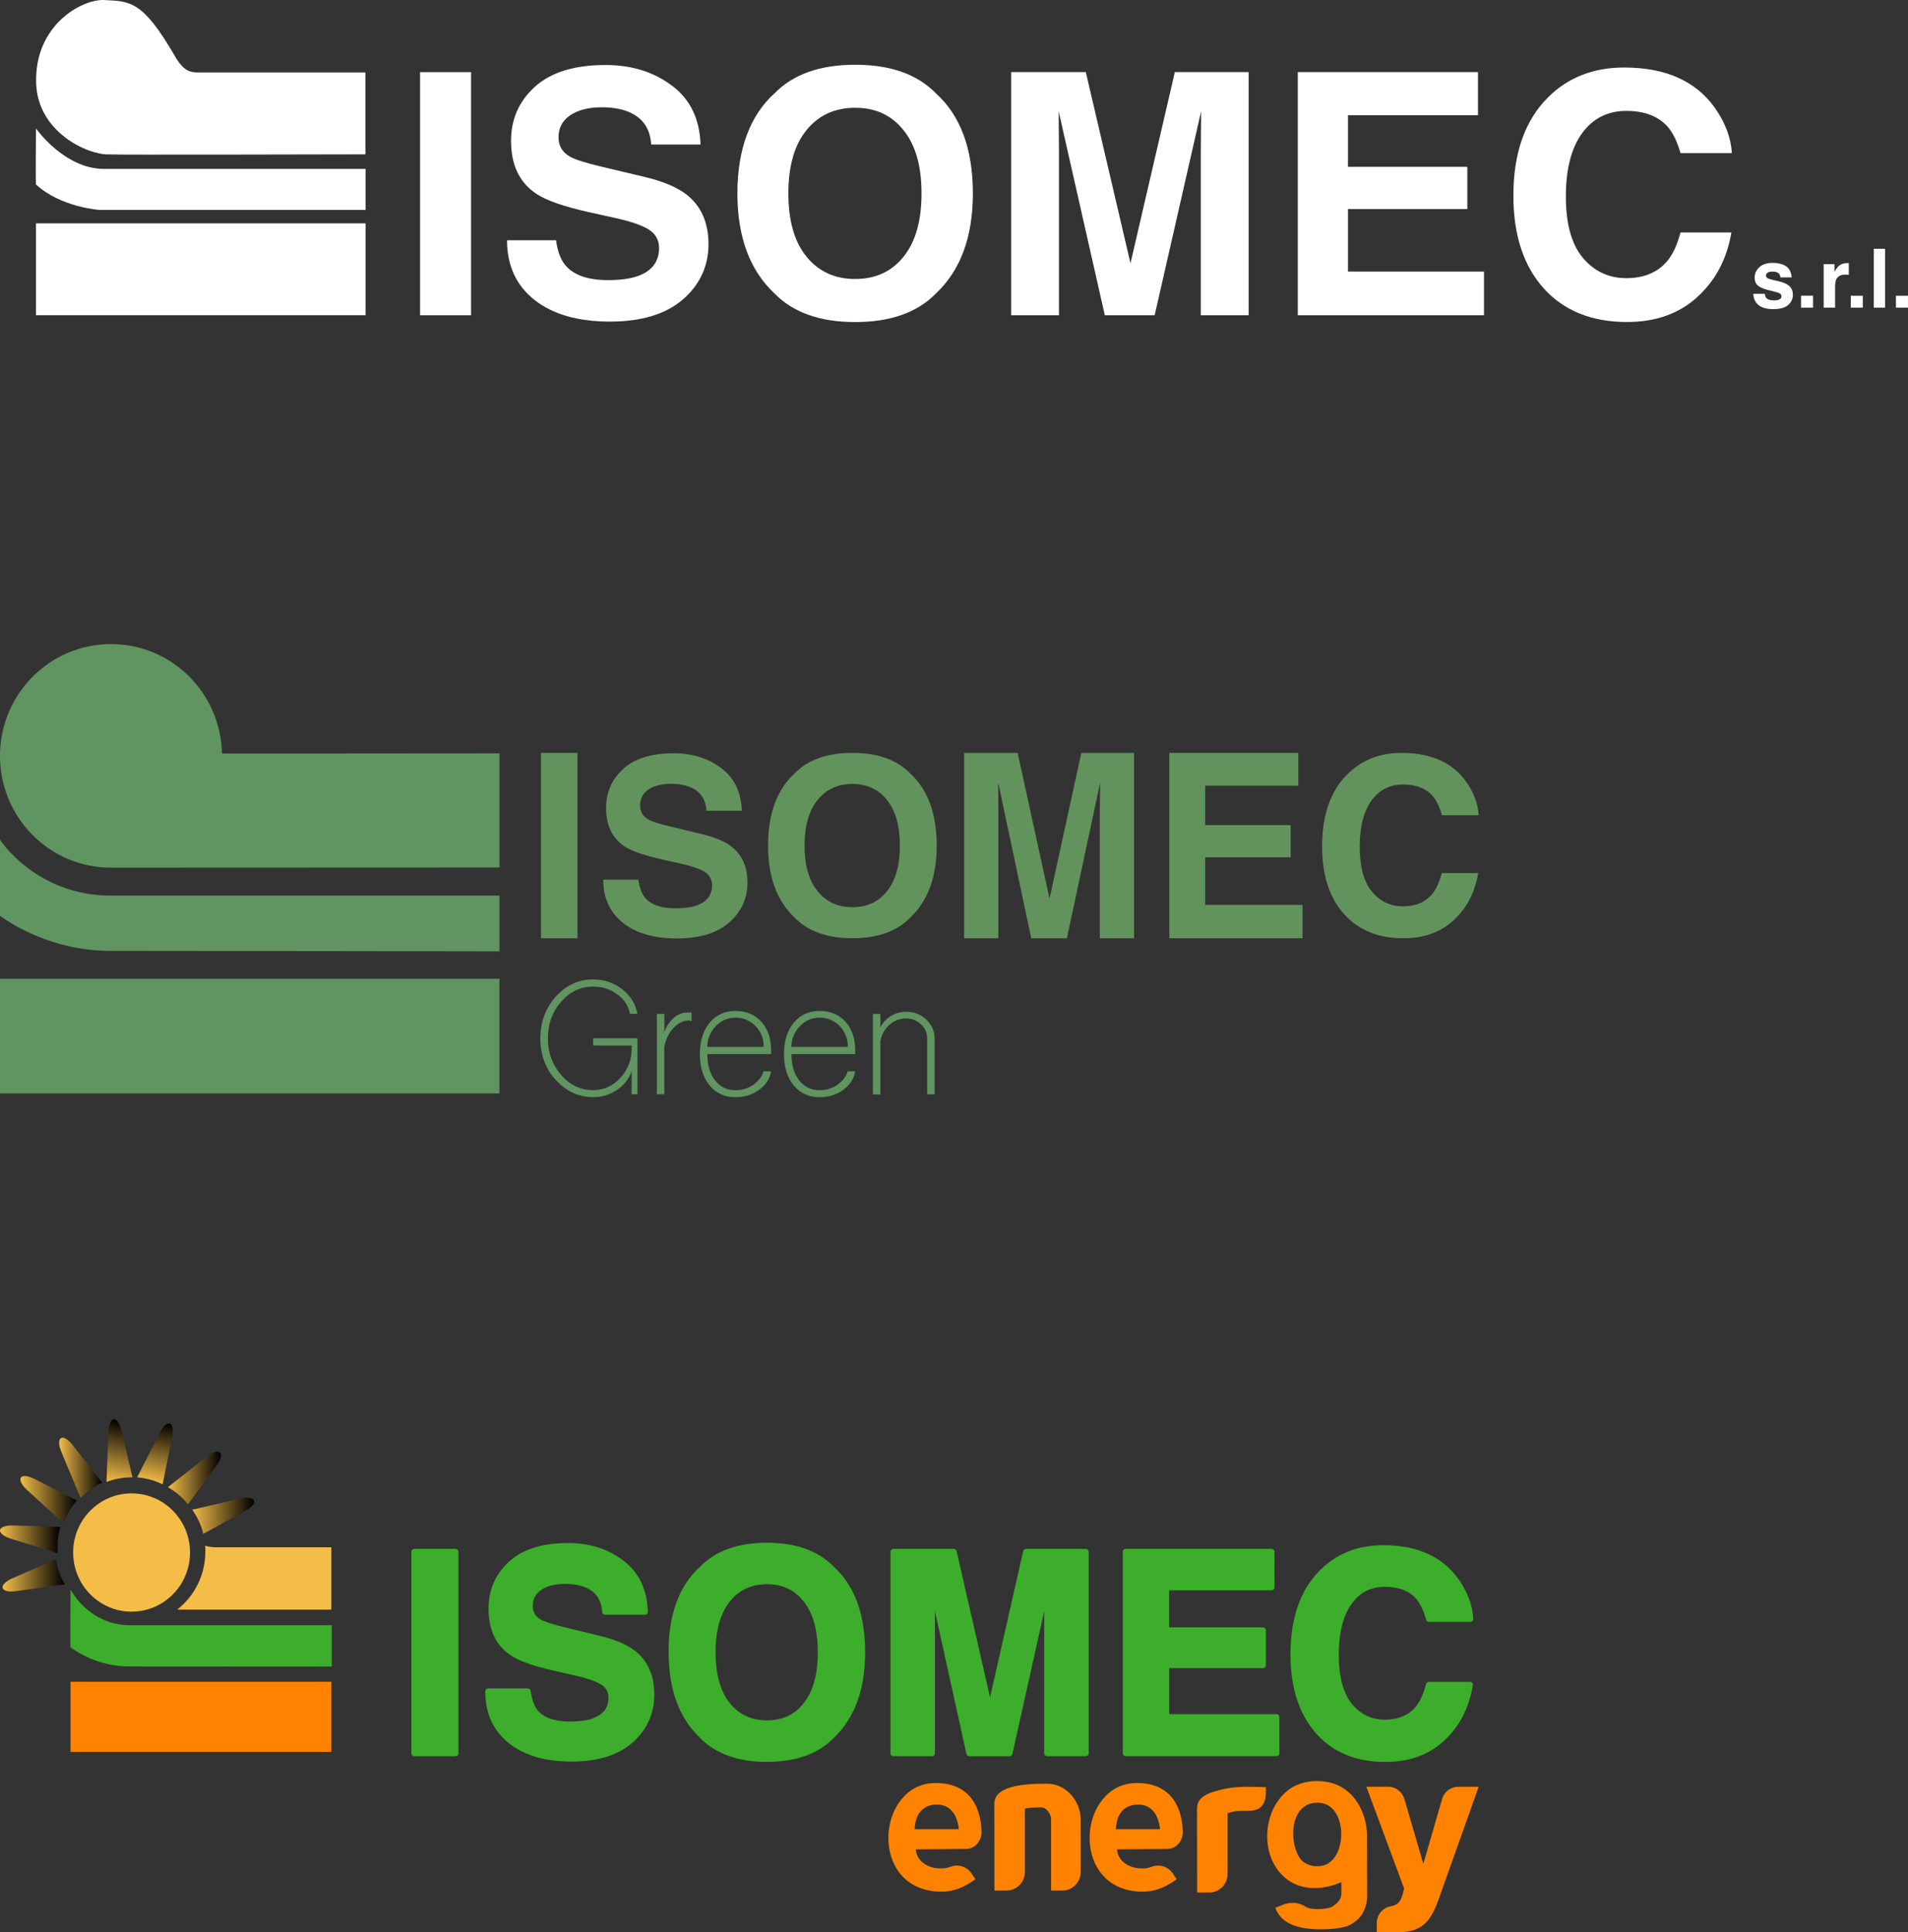 <?xml version="1.0" encoding="UTF-8"?>
<svg xmlns="http://www.w3.org/2000/svg" width="160" height="162" viewBox="0 0 160 162" fill="none">
  <rect x="0" y="0" width="160" height="162" fill="#333333" stroke="none"/>
  <path d="M39.503 6.05H35.226V26.435H39.503V6.05Z" fill="white"></path>
  <path d="M46.628 20.14C46.757 21.072 47.014 21.767 47.398 22.227C48.096 23.065 49.292 23.485 50.99 23.485C52.006 23.485 52.83 23.374 53.463 23.154C54.665 22.729 55.267 21.94 55.267 20.788C55.267 20.115 54.969 19.594 54.372 19.224C53.775 18.866 52.839 18.546 51.562 18.27L49.383 17.788C47.239 17.308 45.757 16.787 44.939 16.224C43.55 15.284 42.855 13.815 42.855 11.813C42.855 9.987 43.526 8.471 44.867 7.263C46.209 6.055 48.181 5.451 50.779 5.451C52.951 5.451 54.799 6.022 56.327 7.166C57.866 8.3 58.671 9.951 58.745 12.119H54.607C54.533 10.892 53.991 10.02 52.986 9.505C52.316 9.163 51.48 8.995 50.484 8.995C49.375 8.995 48.49 9.215 47.828 9.659C47.165 10.103 46.836 10.721 46.836 11.512C46.836 12.24 47.162 12.783 47.814 13.144C48.233 13.384 49.128 13.666 50.497 13.988L54.046 14.832C55.601 15.201 56.776 15.695 57.568 16.313C58.797 17.272 59.413 18.659 59.413 20.476C59.413 22.293 58.69 23.887 57.247 25.122C55.812 26.349 53.781 26.962 51.154 26.962C48.471 26.962 46.36 26.358 44.824 25.15C43.288 23.934 42.518 22.263 42.518 20.143H46.628V20.14Z" fill="white"></path>
  <path d="M75.769 21.524C76.774 20.28 77.277 18.51 77.277 16.213C77.277 13.917 76.774 12.163 75.769 10.917C74.772 9.662 73.419 9.036 71.716 9.036C70.01 9.036 68.649 9.659 67.636 10.903C66.62 12.146 66.111 13.917 66.111 16.213C66.111 18.51 66.617 20.28 67.636 21.524C68.652 22.77 70.01 23.391 71.716 23.391C73.422 23.391 74.772 22.768 75.769 21.524ZM78.466 24.623C76.91 26.209 74.66 27 71.716 27.003C68.772 27.003 66.522 26.209 64.966 24.623C62.88 22.679 61.836 19.875 61.836 16.216C61.836 12.557 62.88 9.679 64.966 7.809C66.522 6.224 68.772 5.429 71.716 5.429C74.66 5.429 76.91 6.224 78.466 7.809C80.544 9.681 81.582 12.483 81.582 16.216C81.582 19.878 80.544 22.679 78.466 24.623Z" fill="white"></path>
  <path d="M98.518 6.047H104.709V26.432H100.697V12.646C100.697 12.248 100.703 11.697 100.711 10.986C100.719 10.266 100.725 9.714 100.725 9.326L96.826 26.432H92.647L88.775 9.326C88.775 9.712 88.781 10.266 88.789 10.986C88.797 11.697 88.802 12.248 88.802 12.646V26.432H84.791V6.047H91.053L94.799 22.076L98.518 6.047V6.047Z" fill="white"></path>
  <path d="M123.94 9.659H113.039V13.986H123.047V17.526H113.039V22.768H124.444V26.432H108.83V6.047H123.94V9.659Z" fill="white"></path>
  <path d="M129.794 8.179C131.473 6.502 133.606 5.661 136.196 5.661C139.663 5.661 142.196 6.786 143.8 9.036C144.685 10.299 145.161 11.567 145.227 12.838H140.923C140.643 11.862 140.285 11.123 139.846 10.627C139.063 9.742 137.902 9.298 136.366 9.298C134.83 9.298 133.565 9.927 132.664 11.179C131.76 12.422 131.309 14.19 131.309 16.476C131.309 18.761 131.782 20.476 132.735 21.621C133.696 22.754 134.912 23.322 136.383 23.322C137.853 23.322 139.041 22.834 139.835 21.855C140.274 21.331 140.638 20.543 140.925 19.489H145.189C144.816 21.712 143.861 23.518 142.325 24.91C140.797 26.303 138.833 26.997 136.44 26.997C133.477 26.997 131.147 26.057 129.452 24.177C127.757 22.288 126.908 19.696 126.908 16.404C126.908 12.847 127.872 10.103 129.803 8.176" fill="white"></path>
  <path d="M9.109 12.946C7.337 12.987 3.15 11.074 3.03 6.957C2.89 2.082 6.883 -0.091 8.75 0.003C10.949 0.113 11.981 0.066 14.689 4.743C15.459 6.072 16.061 6.03 16.45 6.072H30.642V12.94C30.642 12.94 9.092 12.993 9.109 12.946" fill="white"></path>
  <path d="M3.019 10.771C3.019 10.771 5.393 14.162 8.72 14.162H30.659V17.598H8.331C8.331 17.598 5.092 17.383 3.019 15.469C2.972 15.428 3.019 10.773 3.019 10.773" fill="white"></path>
  <path d="M30.659 18.728H3.019V26.427H30.659V18.728Z" fill="white"></path>
  <path d="M158.989 25.798H159.997V24.797H158.989V25.798ZM158.08 20.86H157.133V25.798H158.08V20.86ZM155.202 25.798H156.21V24.797H155.202V25.798ZM154.909 22.059C154.625 22.059 154.395 22.134 154.217 22.282C154.107 22.371 153.981 22.539 153.833 22.782V22.145H152.93V25.795H153.885V24.05C153.885 23.758 153.921 23.54 153.995 23.399C154.126 23.148 154.381 23.024 154.764 23.024C154.792 23.024 154.83 23.024 154.877 23.027C154.923 23.027 154.975 23.032 155.035 23.041V22.062C154.994 22.062 154.967 22.059 154.953 22.056C154.942 22.056 154.926 22.056 154.909 22.056M151.029 25.795H152.037V24.794H151.029V25.795ZM147.032 24.629C147.032 25.004 147.168 25.313 147.44 25.555C147.711 25.798 148.132 25.919 148.705 25.919C149.277 25.919 149.679 25.804 149.945 25.575C150.213 25.346 150.348 25.051 150.348 24.69C150.348 24.414 150.254 24.185 150.068 24.003C149.879 23.821 149.597 23.686 149.219 23.598C148.653 23.474 148.324 23.385 148.231 23.333C148.138 23.283 148.091 23.203 148.091 23.096C148.091 23.008 148.135 22.933 148.223 22.867C148.31 22.801 148.458 22.77 148.664 22.77C148.915 22.77 149.093 22.837 149.197 22.963C149.252 23.035 149.288 23.132 149.302 23.256H150.249C150.208 22.809 150.044 22.495 149.756 22.313C149.471 22.131 149.102 22.04 148.647 22.04C148.168 22.04 147.798 22.161 147.535 22.404C147.273 22.646 147.141 22.936 147.141 23.272C147.141 23.559 147.226 23.777 147.393 23.929C147.563 24.083 147.853 24.21 148.264 24.315C148.836 24.45 149.167 24.546 149.255 24.604C149.343 24.659 149.389 24.742 149.389 24.849C149.389 24.957 149.334 25.045 149.222 25.1C149.113 25.156 148.962 25.183 148.776 25.183C148.458 25.183 148.239 25.12 148.121 24.993C148.056 24.921 148.012 24.8 147.99 24.632H147.029L147.032 24.629Z" fill="white"></path>
  <g clip-path="url(#clip0_508_194)">
    <path d="M41.886 63.157V72.734L9.31 72.747C4.166 72.754 0 68.558 0 63.377C0 63.31 0 63.244 0 63.177C0.112 58.089 4.232 54 9.31 54C14.387 54 18.507 58.089 18.613 63.177H26.044L41.886 63.164V63.157Z" fill="#609460"></path>
    <path d="M0 70.403C0 70.403 3.008 75.091 9.31 75.091H41.886V79.766C41.886 79.766 17.621 79.726 9.31 79.726C3.716 79.733 0 76.776 0 76.776V70.403V70.403Z" fill="#609460"></path>
    <path d="M41.88 82.064H0V91.674H41.88V82.064Z" fill="#609460"></path>
    <path d="M48.426 63.124H45.364V78.667H48.426V63.124Z" fill="#63935C"></path>
    <path d="M53.53 73.746C53.623 74.418 53.808 74.918 54.079 75.251C54.581 75.857 55.434 76.157 56.651 76.157C57.378 76.157 57.967 76.077 58.423 75.917C59.283 75.611 59.712 75.044 59.712 74.212C59.712 73.726 59.501 73.353 59.071 73.087C58.641 72.827 57.973 72.6 57.061 72.401L55.501 72.054C53.967 71.708 52.909 71.335 52.32 70.929C51.328 70.249 50.826 69.191 50.826 67.746C50.826 66.427 51.309 65.335 52.267 64.462C53.226 63.59 54.641 63.157 56.499 63.157C58.053 63.157 59.375 63.57 60.473 64.396C61.577 65.215 62.152 66.407 62.205 67.972H59.243C59.19 67.086 58.8 66.46 58.079 66.087C57.596 65.841 57.002 65.721 56.287 65.714C55.494 65.714 54.859 65.874 54.383 66.194C53.907 66.513 53.676 66.96 53.676 67.532C53.676 68.058 53.907 68.451 54.377 68.711C54.674 68.884 55.315 69.091 56.301 69.317L58.84 69.93C59.95 70.196 60.797 70.549 61.359 70.995C62.238 71.688 62.681 72.687 62.681 73.999C62.681 75.311 62.165 76.463 61.134 77.355C60.109 78.241 58.654 78.681 56.77 78.681C54.853 78.681 53.339 78.248 52.241 77.375C51.137 76.496 50.588 75.291 50.588 73.759H53.53V73.746Z" fill="#63935C"></path>
    <path d="M76.315 76.949C75.197 78.095 73.591 78.661 71.481 78.661C69.372 78.661 67.766 78.088 66.648 76.949C65.154 75.551 64.407 73.526 64.407 70.889C64.407 68.252 65.154 66.181 66.648 64.835C67.759 63.69 69.372 63.124 71.481 63.124C73.591 63.124 75.197 63.697 76.315 64.835C77.802 66.187 78.543 68.205 78.55 70.889C78.55 73.526 77.809 75.544 76.315 76.949ZM74.384 74.718C75.105 73.819 75.462 72.547 75.462 70.896C75.462 69.244 75.105 67.979 74.384 67.08C73.67 66.181 72.705 65.728 71.481 65.728C70.258 65.728 69.286 66.174 68.559 67.073C67.832 67.972 67.468 69.244 67.468 70.896C67.468 72.547 67.832 73.826 68.559 74.718C69.286 75.617 70.258 76.064 71.481 76.064C72.705 76.064 73.67 75.617 74.384 74.718" fill="#63935C"></path>
    <path d="M90.669 63.124H95.099V78.667H92.23V68.152C92.23 67.852 92.23 67.426 92.243 66.886C92.249 66.34 92.249 65.914 92.256 65.621L89.466 78.667H86.477L83.707 65.621C83.707 65.914 83.707 66.34 83.713 66.886C83.72 67.426 83.72 67.852 83.72 68.152V78.667H80.851V63.124H85.334L88.011 75.344L90.676 63.124H90.669Z" fill="#63935C"></path>
    <path d="M108.872 65.874H101.063V69.177H108.23V71.875H101.063V75.87H109.229V78.667H98.055V63.124H108.872V65.874Z" fill="#63935C"></path>
    <path d="M112.951 64.955C114.155 63.736 115.682 63.124 117.533 63.124C120.013 63.124 121.831 63.943 122.975 65.581C123.61 66.5 123.947 67.426 123.993 68.352H120.912C120.714 67.639 120.456 67.106 120.139 66.74C119.577 66.094 118.75 65.774 117.646 65.774C116.542 65.774 115.642 66.234 114.994 67.146C114.347 68.052 114.023 69.337 114.023 71.002C114.023 72.667 114.36 73.919 115.041 74.751C115.728 75.577 116.595 75.99 117.652 75.99C118.71 75.99 119.557 75.637 120.125 74.925C120.436 74.545 120.701 73.966 120.906 73.2H123.954C123.689 74.818 123.002 76.137 121.904 77.149C120.813 78.161 119.405 78.667 117.692 78.667C115.57 78.667 113.904 77.981 112.687 76.616C111.47 75.238 110.869 73.353 110.869 70.956C110.869 68.365 111.556 66.367 112.938 64.962" fill="#63935C"></path>
    <path d="M46.601 90.555C45.741 89.596 45.312 88.43 45.312 87.065C45.312 85.7 45.741 84.535 46.601 83.562C47.474 82.603 48.512 82.117 49.735 82.117C50.661 82.117 51.474 82.39 52.175 82.943C52.876 83.482 53.305 84.168 53.451 85.001H52.823C52.71 84.348 52.353 83.802 51.771 83.369C51.196 82.936 50.515 82.717 49.742 82.717C48.69 82.717 47.798 83.136 47.064 83.982C46.316 84.834 45.946 85.86 45.946 87.059C45.946 88.257 46.316 89.276 47.064 90.135C47.798 90.981 48.69 91.401 49.742 91.401C50.634 91.401 51.395 91.061 52.023 90.368C52.651 89.689 52.968 88.87 52.968 87.898V87.658H49.742V87.059H53.457V91.747H52.968V89.816C52.737 90.468 52.327 90.995 51.725 91.387C51.137 91.787 50.475 91.987 49.742 91.987C48.525 91.987 47.48 91.507 46.608 90.542" fill="#609460"></path>
    <path d="M55.084 91.76V85.007H55.712V86.526C55.89 86.04 56.155 85.647 56.499 85.334C56.856 85.041 57.233 84.894 57.629 84.894H57.993V85.62C57.993 85.62 57.927 85.614 57.881 85.587C57.847 85.567 57.828 85.554 57.815 85.554C57.319 85.554 56.876 85.767 56.479 86.186C56.082 86.612 55.824 87.145 55.705 87.785V91.747H55.077L55.084 91.76Z" fill="#609460"></path>
    <path d="M64.036 87.778V87.538C63.983 86.912 63.732 86.386 63.282 85.953C62.819 85.534 62.284 85.32 61.676 85.32C61.067 85.32 60.538 85.54 60.089 85.973C59.626 86.419 59.368 86.959 59.315 87.605V87.778H64.036V87.778ZM59.507 91.008C58.958 90.342 58.687 89.463 58.687 88.377C58.687 87.292 58.958 86.413 59.507 85.747C60.049 85.094 60.776 84.761 61.676 84.761C62.575 84.761 63.302 85.061 63.844 85.667C64.393 86.266 64.664 87.072 64.664 88.078V88.377H59.315C59.315 89.296 59.533 90.029 59.963 90.582C60.393 91.134 60.962 91.407 61.676 91.407C62.211 91.407 62.694 91.267 63.124 90.981C63.567 90.688 63.871 90.302 64.036 89.822H64.664C64.558 90.448 64.221 90.961 63.659 91.374C63.091 91.787 62.429 91.993 61.676 91.993C60.776 91.993 60.049 91.667 59.507 91.008Z" fill="#609460"></path>
    <path d="M71.091 87.778V87.538C71.038 86.912 70.787 86.386 70.338 85.953C69.875 85.534 69.339 85.32 68.731 85.32C68.123 85.32 67.594 85.54 67.144 85.973C66.681 86.419 66.423 86.959 66.37 87.605V87.778H71.091V87.778ZM66.562 91.008C66.013 90.342 65.742 89.463 65.742 88.377C65.742 87.292 66.013 86.413 66.562 85.747C67.104 85.094 67.832 84.761 68.731 84.761C69.63 84.761 70.357 85.061 70.9 85.667C71.448 86.266 71.719 87.072 71.719 88.078V88.377H66.37C66.37 89.296 66.588 90.029 67.018 90.582C67.448 91.134 68.017 91.407 68.731 91.407C69.266 91.407 69.749 91.267 70.179 90.981C70.622 90.688 70.926 90.302 71.091 89.822H71.719C71.614 90.448 71.276 90.961 70.714 91.374C70.146 91.787 69.484 91.993 68.731 91.993C67.832 91.993 67.104 91.667 66.562 91.008Z" fill="#609460"></path>
    <path d="M73.2 91.76V85.007H73.828V86.146C74.02 85.747 74.304 85.427 74.695 85.194C75.085 84.954 75.514 84.828 75.984 84.828C76.645 84.828 77.207 85.041 77.67 85.48C78.139 85.927 78.377 86.453 78.377 87.065V91.754H77.749V87.065C77.749 86.599 77.577 86.206 77.227 85.88C76.883 85.553 76.466 85.387 75.984 85.387C75.462 85.387 74.992 85.567 74.582 85.927C74.172 86.293 73.921 86.759 73.828 87.305V91.76H73.2V91.76Z" fill="#609460"></path>
  </g>
  <g clip-path="url(#clip1_508_194)">
    <path d="M18.133 129.73H27.786V134.954H14.861C16.297 133.826 17.22 132.066 17.22 130.093C17.22 129.925 17.215 129.763 17.201 129.6C17.5 129.684 17.811 129.73 18.133 129.73Z" fill="#F3BD48"></path>
    <path d="M38.206 129.865H34.737C34.605 129.865 34.498 129.973 34.498 130.106V147.003C34.498 147.136 34.605 147.244 34.737 147.244H38.206C38.337 147.244 38.444 147.136 38.444 147.003V130.106C38.444 129.973 38.337 129.865 38.206 129.865Z" fill="#3DAE2B"></path>
    <path fill-rule="evenodd" clip-rule="evenodd" d="M49.722 144.059C50.612 143.739 51.025 143.168 51.025 142.327C51.025 141.858 50.828 141.501 50.41 141.236C49.961 140.962 49.236 140.702 48.208 140.475L46.441 140.075C44.702 139.676 43.459 139.239 42.757 138.743C41.555 137.907 40.968 136.607 40.968 134.889C40.968 133.31 41.537 131.987 42.679 130.938C43.826 129.884 45.492 129.373 47.63 129.373C49.433 129.373 50.984 129.86 52.273 130.845C53.585 131.834 54.264 133.278 54.328 135.135C54.328 135.27 54.223 135.386 54.09 135.386H50.736C50.612 135.386 50.507 135.284 50.497 135.158C50.442 134.216 50.043 133.575 49.314 133.194C48.813 132.934 48.176 132.799 47.396 132.799C46.529 132.799 45.863 132.976 45.377 133.31C44.909 133.631 44.679 134.067 44.679 134.647C44.679 135.163 44.895 135.534 45.349 135.79C45.652 135.966 46.345 136.194 47.46 136.463L50.337 137.164C51.612 137.475 52.603 137.893 53.282 138.436C54.347 139.286 54.87 140.512 54.87 142.076C54.87 143.641 54.255 145.043 53.03 146.111C51.809 147.179 50.098 147.695 47.932 147.695C45.721 147.695 43.955 147.184 42.651 146.139C41.344 145.081 40.692 143.623 40.692 141.802C40.692 141.672 40.803 141.561 40.931 141.561H44.262C44.377 141.561 44.482 141.654 44.501 141.77C44.602 142.522 44.803 143.047 45.069 143.381C45.57 143.994 46.455 144.338 47.795 144.338C48.602 144.338 49.24 144.249 49.722 144.078V144.059Z" fill="#3DAE2B"></path>
    <path fill-rule="evenodd" clip-rule="evenodd" d="M56.063 138.534C56.063 135.4 56.921 132.999 58.674 131.388C59.99 130.018 61.885 129.35 64.312 129.35C66.74 129.35 68.63 130.018 69.951 131.388C71.695 132.999 72.548 135.395 72.548 138.534C72.548 141.612 71.695 144.003 69.951 145.675C68.63 147.049 66.74 147.718 64.312 147.718C61.885 147.718 59.99 147.049 58.674 145.675C56.926 144.003 56.068 141.612 56.068 138.534H56.063ZM64.312 132.827C63 132.827 61.968 133.315 61.193 134.285C60.417 135.26 60.009 136.663 60.009 138.534C60.009 140.405 60.413 141.812 61.193 142.782C61.968 143.753 63 144.24 64.312 144.24C65.625 144.24 66.653 143.753 67.409 142.782C68.18 141.807 68.579 140.4 68.579 138.529C68.579 136.658 68.176 135.265 67.409 134.29C66.648 133.315 65.625 132.823 64.312 132.823V132.827Z" fill="#3DAE2B"></path>
    <path fill-rule="evenodd" clip-rule="evenodd" d="M78.403 135.576V147.003C78.403 147.133 78.292 147.244 78.164 147.244H74.911C74.782 147.244 74.672 147.133 74.672 147.003V130.106C74.672 129.976 74.782 129.865 74.911 129.865H79.986C80.091 129.865 80.197 129.949 80.219 130.051L83.023 142.313L85.803 130.051C85.826 129.949 85.932 129.865 86.037 129.865H91.057C91.185 129.865 91.295 129.976 91.295 130.106V147.003C91.295 147.133 91.185 147.244 91.057 147.244H87.804C87.675 147.244 87.565 147.133 87.565 147.003V135.576C87.565 135.437 87.565 135.274 87.565 135.093L84.899 147.058C84.876 147.161 84.771 147.249 84.665 147.249H81.279C81.174 147.249 81.068 147.165 81.045 147.058L78.403 135.107C78.403 135.284 78.403 135.441 78.403 135.576Z" fill="#3DAE2B"></path>
    <path fill-rule="evenodd" clip-rule="evenodd" d="M105.918 136.444C106.046 136.444 106.156 136.556 106.156 136.686V139.62C106.156 139.75 106.046 139.862 105.918 139.862H98.045V143.72H107.047C107.175 143.72 107.285 143.832 107.285 143.962V146.998C107.285 147.128 107.175 147.24 107.047 147.24H94.392C94.264 147.24 94.154 147.128 94.154 146.998V130.106C94.154 129.976 94.264 129.865 94.392 129.865H106.638C106.767 129.865 106.877 129.976 106.877 130.106V133.097C106.877 133.227 106.767 133.338 106.638 133.338H98.04V136.44H105.913L105.918 136.444Z" fill="#3DAE2B"></path>
    <path fill-rule="evenodd" clip-rule="evenodd" d="M123.546 135.725C123.555 135.864 123.445 135.98 123.307 135.98H119.82C119.719 135.98 119.618 135.901 119.591 135.804C119.371 135.01 119.091 134.439 118.77 134.062C118.191 133.394 117.329 133.046 116.131 133.046C114.934 133.046 114.012 133.528 113.323 134.504C112.631 135.479 112.268 136.885 112.268 138.752C112.268 140.619 112.649 141.974 113.369 142.861C114.103 143.748 115.021 144.184 116.141 144.184C117.26 144.184 118.164 143.799 118.751 143.061C119.077 142.662 119.361 142.044 119.591 141.19C119.618 141.092 119.724 141.013 119.82 141.013H123.275C123.427 141.013 123.537 141.143 123.509 141.296C123.197 143.186 122.403 144.737 121.114 145.93C119.825 147.133 118.173 147.723 116.182 147.727C113.723 147.727 111.768 146.929 110.341 145.308C108.919 143.683 108.217 141.473 108.217 138.706C108.217 135.711 109.011 133.371 110.63 131.713C112.039 130.274 113.833 129.554 115.989 129.554C118.857 129.554 120.99 130.51 122.348 132.456C123.087 133.533 123.491 134.624 123.546 135.734V135.725Z" fill="#3DAE2B"></path>
    <path d="M27.786 141.004H5.914V146.882H27.786V141.004Z" fill="#FF8300"></path>
    <path d="M5.914 133.278C5.914 133.278 5.882 138.102 5.914 138.116C7.24 139.072 8.887 139.681 10.704 139.722L27.823 139.732V136.263H10.736C8.667 136.212 6.914 135 5.914 133.278Z" fill="#3DAE2B"></path>
    <path d="M83.385 151.205C83.385 149.542 86.602 149.552 87.822 149.552C88.602 149.552 89.304 149.914 89.809 150.471C90.314 151.024 90.626 151.78 90.626 152.547V156.958C90.626 157.812 89.937 158.508 89.093 158.508H88.139V152.547C88.139 152.277 88.024 152.008 87.841 151.808C87.689 151.641 87.492 151.53 87.29 151.53C86.951 151.53 86.258 151.544 85.941 151.646V156.958C85.941 157.812 85.253 158.508 84.409 158.508H83.39C83.39 156.001 83.381 153.703 83.381 151.205H83.385Z" fill="#FF8300"></path>
    <path d="M100.385 151.585C100.385 150.87 100.977 150.466 101.752 150.234C103.523 149.644 105.079 149.84 106.152 149.84V150.346C106.152 151.33 105.611 151.794 104.849 151.817C103.817 151.855 103.918 151.734 102.941 152.022V157.125C102.941 157.979 102.252 158.675 101.408 158.675H100.39C100.39 156.168 100.38 154.079 100.38 151.581L100.385 151.585Z" fill="#FF8300"></path>
    <path d="M120.926 150.847L119.357 156.275L117.774 150.847C117.59 150.22 117.044 149.807 116.402 149.807H114.581L117.746 158.337L117.733 158.397C117.701 158.541 117.655 158.713 117.623 158.838C117.439 159.516 117.099 159.748 116.664 159.818C115.962 159.929 115.452 160.533 115.452 161.248V162H117.278C118.361 162 119.063 161.712 119.568 161.201C120.022 160.742 120.33 160.096 120.614 159.321C120.646 159.228 120.683 159.131 120.715 159.033L123.996 149.807H122.298C121.651 149.807 121.105 150.22 120.926 150.847Z" fill="#FF8300"></path>
    <path d="M81.477 157.088L81.798 157.561C80.734 158.328 79.747 158.708 78.412 158.578C72.778 158.035 73.608 149.492 78.458 149.492C80.931 149.492 82.206 151.015 82.312 153.522C82.349 154.334 81.752 155.022 81.013 155.022L76.792 155.054C76.866 156.011 77.728 156.559 78.563 156.637C78.674 156.647 78.779 156.656 78.875 156.656C79.192 156.665 79.458 156.61 79.701 156.517C80.362 156.266 81.087 156.498 81.481 157.088H81.477ZM76.701 153.364H80.403C80.284 152.189 79.71 151.298 78.568 151.298C77.425 151.298 76.746 152.05 76.701 153.364Z" fill="#FF8300"></path>
    <path d="M98.352 157.088L98.674 157.561C97.609 158.328 96.623 158.708 95.287 158.578C89.653 158.035 90.484 149.492 95.333 149.492C97.806 149.492 99.082 151.015 99.187 153.522C99.224 154.334 98.628 155.022 97.889 155.022L93.668 155.054C93.741 156.011 94.604 156.559 95.439 156.637C95.549 156.647 95.654 156.656 95.751 156.656C96.067 156.665 96.334 156.61 96.577 156.517C97.237 156.266 97.962 156.498 98.357 157.088H98.352ZM93.576 153.364H97.279C97.159 152.189 96.586 151.298 95.444 151.298C94.301 151.298 93.622 152.05 93.576 153.364Z" fill="#FF8300"></path>
    <path d="M108.272 157.803C105.441 156.094 105.748 151.488 108.309 149.891C109.525 149.134 111.429 149.143 112.635 149.919C113.915 150.741 114.617 152.319 114.636 153.898V153.967L114.645 158.88C114.645 159.27 114.59 159.618 114.484 159.929C114.214 160.723 113.663 161.211 112.993 161.48C112.199 161.796 110.263 161.842 109.24 161.633C108.226 161.429 107.318 160.997 106.946 159.957L107.584 159.697C108.254 159.428 108.937 159.497 109.547 159.897C109.942 160.157 111.332 160.092 111.727 159.85C112.121 159.609 112.484 159.256 112.484 158.759V157.798C111.199 158.392 109.492 158.532 108.281 157.798L108.272 157.803ZM109.387 156.168C109.869 156.475 110.479 156.554 111.02 156.391C113.048 155.802 113.025 151.14 110.493 151.14C107.832 151.14 108.102 155.342 109.382 156.168H109.387Z" fill="#FF8300"></path>
    <path d="M11.034 135.126C13.741 135.126 15.935 132.906 15.935 130.167C15.935 127.428 13.741 125.208 11.034 125.208C8.328 125.208 6.134 127.428 6.134 130.167C6.134 132.906 8.328 135.126 11.034 135.126Z" fill="#F3BD48"></path>
    <path d="M11.034 123.871C11.062 123.871 11.085 123.871 11.113 123.871L10.186 119.943C10.048 119.353 9.787 118.977 9.539 119C9.291 119.023 9.107 119.446 9.089 120.049L8.933 124.251C9.589 124.005 10.291 123.866 11.03 123.866L11.034 123.871Z" fill="url(#paint0_linear_508_194)"></path>
    <path d="M13.567 124.409C13.59 124.419 13.613 124.433 13.636 124.446L14.439 120.491C14.558 119.896 14.48 119.446 14.246 119.362C14.012 119.279 13.673 119.585 13.397 120.124L11.502 123.866C12.2 123.926 12.893 124.098 13.562 124.414L13.567 124.409Z" fill="url(#paint1_linear_508_194)"></path>
    <path d="M15.724 126.062C15.724 126.062 15.756 126.104 15.77 126.127L18.151 122.886C18.509 122.404 18.628 121.958 18.449 121.781C18.27 121.605 17.834 121.735 17.362 122.106L14.081 124.688C14.687 125.036 15.246 125.496 15.719 126.067L15.724 126.062Z" fill="url(#paint2_linear_508_194)"></path>
    <path d="M17.036 128.523C17.041 128.551 17.045 128.574 17.054 128.602L20.564 126.68C21.092 126.392 21.386 126.039 21.294 125.807C21.202 125.575 20.757 125.505 20.174 125.64L16.123 126.578C16.527 127.153 16.843 127.808 17.032 128.528L17.036 128.523Z" fill="url(#paint3_linear_508_194)"></path>
    <path d="M8.493 124.344C8.516 124.335 8.543 124.326 8.566 124.316L6.088 121.15C5.717 120.676 5.322 120.444 5.111 120.574C4.9 120.704 4.909 121.164 5.143 121.721L6.758 125.593C7.249 125.092 7.827 124.665 8.497 124.349L8.493 124.344Z" fill="url(#paint4_linear_508_194)"></path>
    <path d="M6.396 125.858C6.396 125.858 6.432 125.821 6.451 125.802L2.881 123.991C2.349 123.722 1.895 123.68 1.753 123.885C1.61 124.089 1.817 124.507 2.257 124.911L5.34 127.729C5.574 127.065 5.923 126.429 6.396 125.858Z" fill="url(#paint5_linear_508_194)"></path>
    <path d="M5.038 128.087C5.043 128.059 5.056 128.036 5.061 128.012L1.069 127.901C0.473 127.882 0.046 128.04 0.005 128.286C-0.037 128.532 0.321 128.82 0.89 129.001L4.859 130.241C4.795 129.54 4.845 128.811 5.033 128.091L5.038 128.087Z" fill="url(#paint6_linear_508_194)"></path>
    <path d="M4.703 130.812C4.703 130.784 4.698 130.761 4.694 130.733L1.028 132.335C0.482 132.577 0.156 132.902 0.225 133.143C0.294 133.385 0.734 133.491 1.326 133.412L5.442 132.837C5.088 132.228 4.831 131.551 4.703 130.812Z" fill="url(#paint7_linear_508_194)"></path>
  </g>
  <defs>
    <linearGradient id="paint0_linear_508_194" x1="9.663" y1="124.381" x2="10.592" y2="119.18" gradientUnits="userSpaceOnUse">
      <stop stop-color="#F3BD48"></stop>
      <stop offset="1"></stop>
    </linearGradient>
    <linearGradient id="paint1_linear_508_194" x1="12.613" y1="124.261" x2="13.51" y2="119.222" gradientUnits="userSpaceOnUse">
      <stop stop-color="#F3BD48"></stop>
      <stop offset="1"></stop>
    </linearGradient>
    <linearGradient id="paint2_linear_508_194" x1="14.081" y1="123.913" x2="18.527" y2="123.913" gradientUnits="userSpaceOnUse">
      <stop stop-color="#F3BD48"></stop>
      <stop offset="1"></stop>
    </linearGradient>
    <linearGradient id="paint3_linear_508_194" x1="16.128" y1="127.084" x2="21.312" y2="127.084" gradientUnits="userSpaceOnUse">
      <stop stop-color="#F3BD48"></stop>
      <stop offset="1"></stop>
    </linearGradient>
    <linearGradient id="paint4_linear_508_194" x1="4.955" y1="123.063" x2="8.566" y2="123.063" gradientUnits="userSpaceOnUse">
      <stop stop-color="#F3BD48"></stop>
      <stop offset="1"></stop>
    </linearGradient>
    <linearGradient id="paint5_linear_508_194" x1="1.707" y1="125.742" x2="6.446" y2="125.742" gradientUnits="userSpaceOnUse">
      <stop stop-color="#F3BD48"></stop>
      <stop offset="1"></stop>
    </linearGradient>
    <linearGradient id="paint6_linear_508_194" x1="0" y1="129.066" x2="5.061" y2="129.066" gradientUnits="userSpaceOnUse">
      <stop stop-color="#F3BD48"></stop>
      <stop offset="1"></stop>
    </linearGradient>
    <linearGradient id="paint7_linear_508_194" x1="0.216" y1="132.089" x2="5.442" y2="132.089" gradientUnits="userSpaceOnUse">
      <stop stop-color="#F3BD48"></stop>
      <stop offset="1"></stop>
    </linearGradient>
    <clipPath id="clip0_508_194">
      <rect width="124" height="38" fill="white" transform="translate(0 54)"></rect>
    </clipPath>
    <clipPath id="clip1_508_194">
      <rect width="124" height="43" fill="white" transform="translate(0 119)"></rect>
    </clipPath>
  </defs>
</svg>

